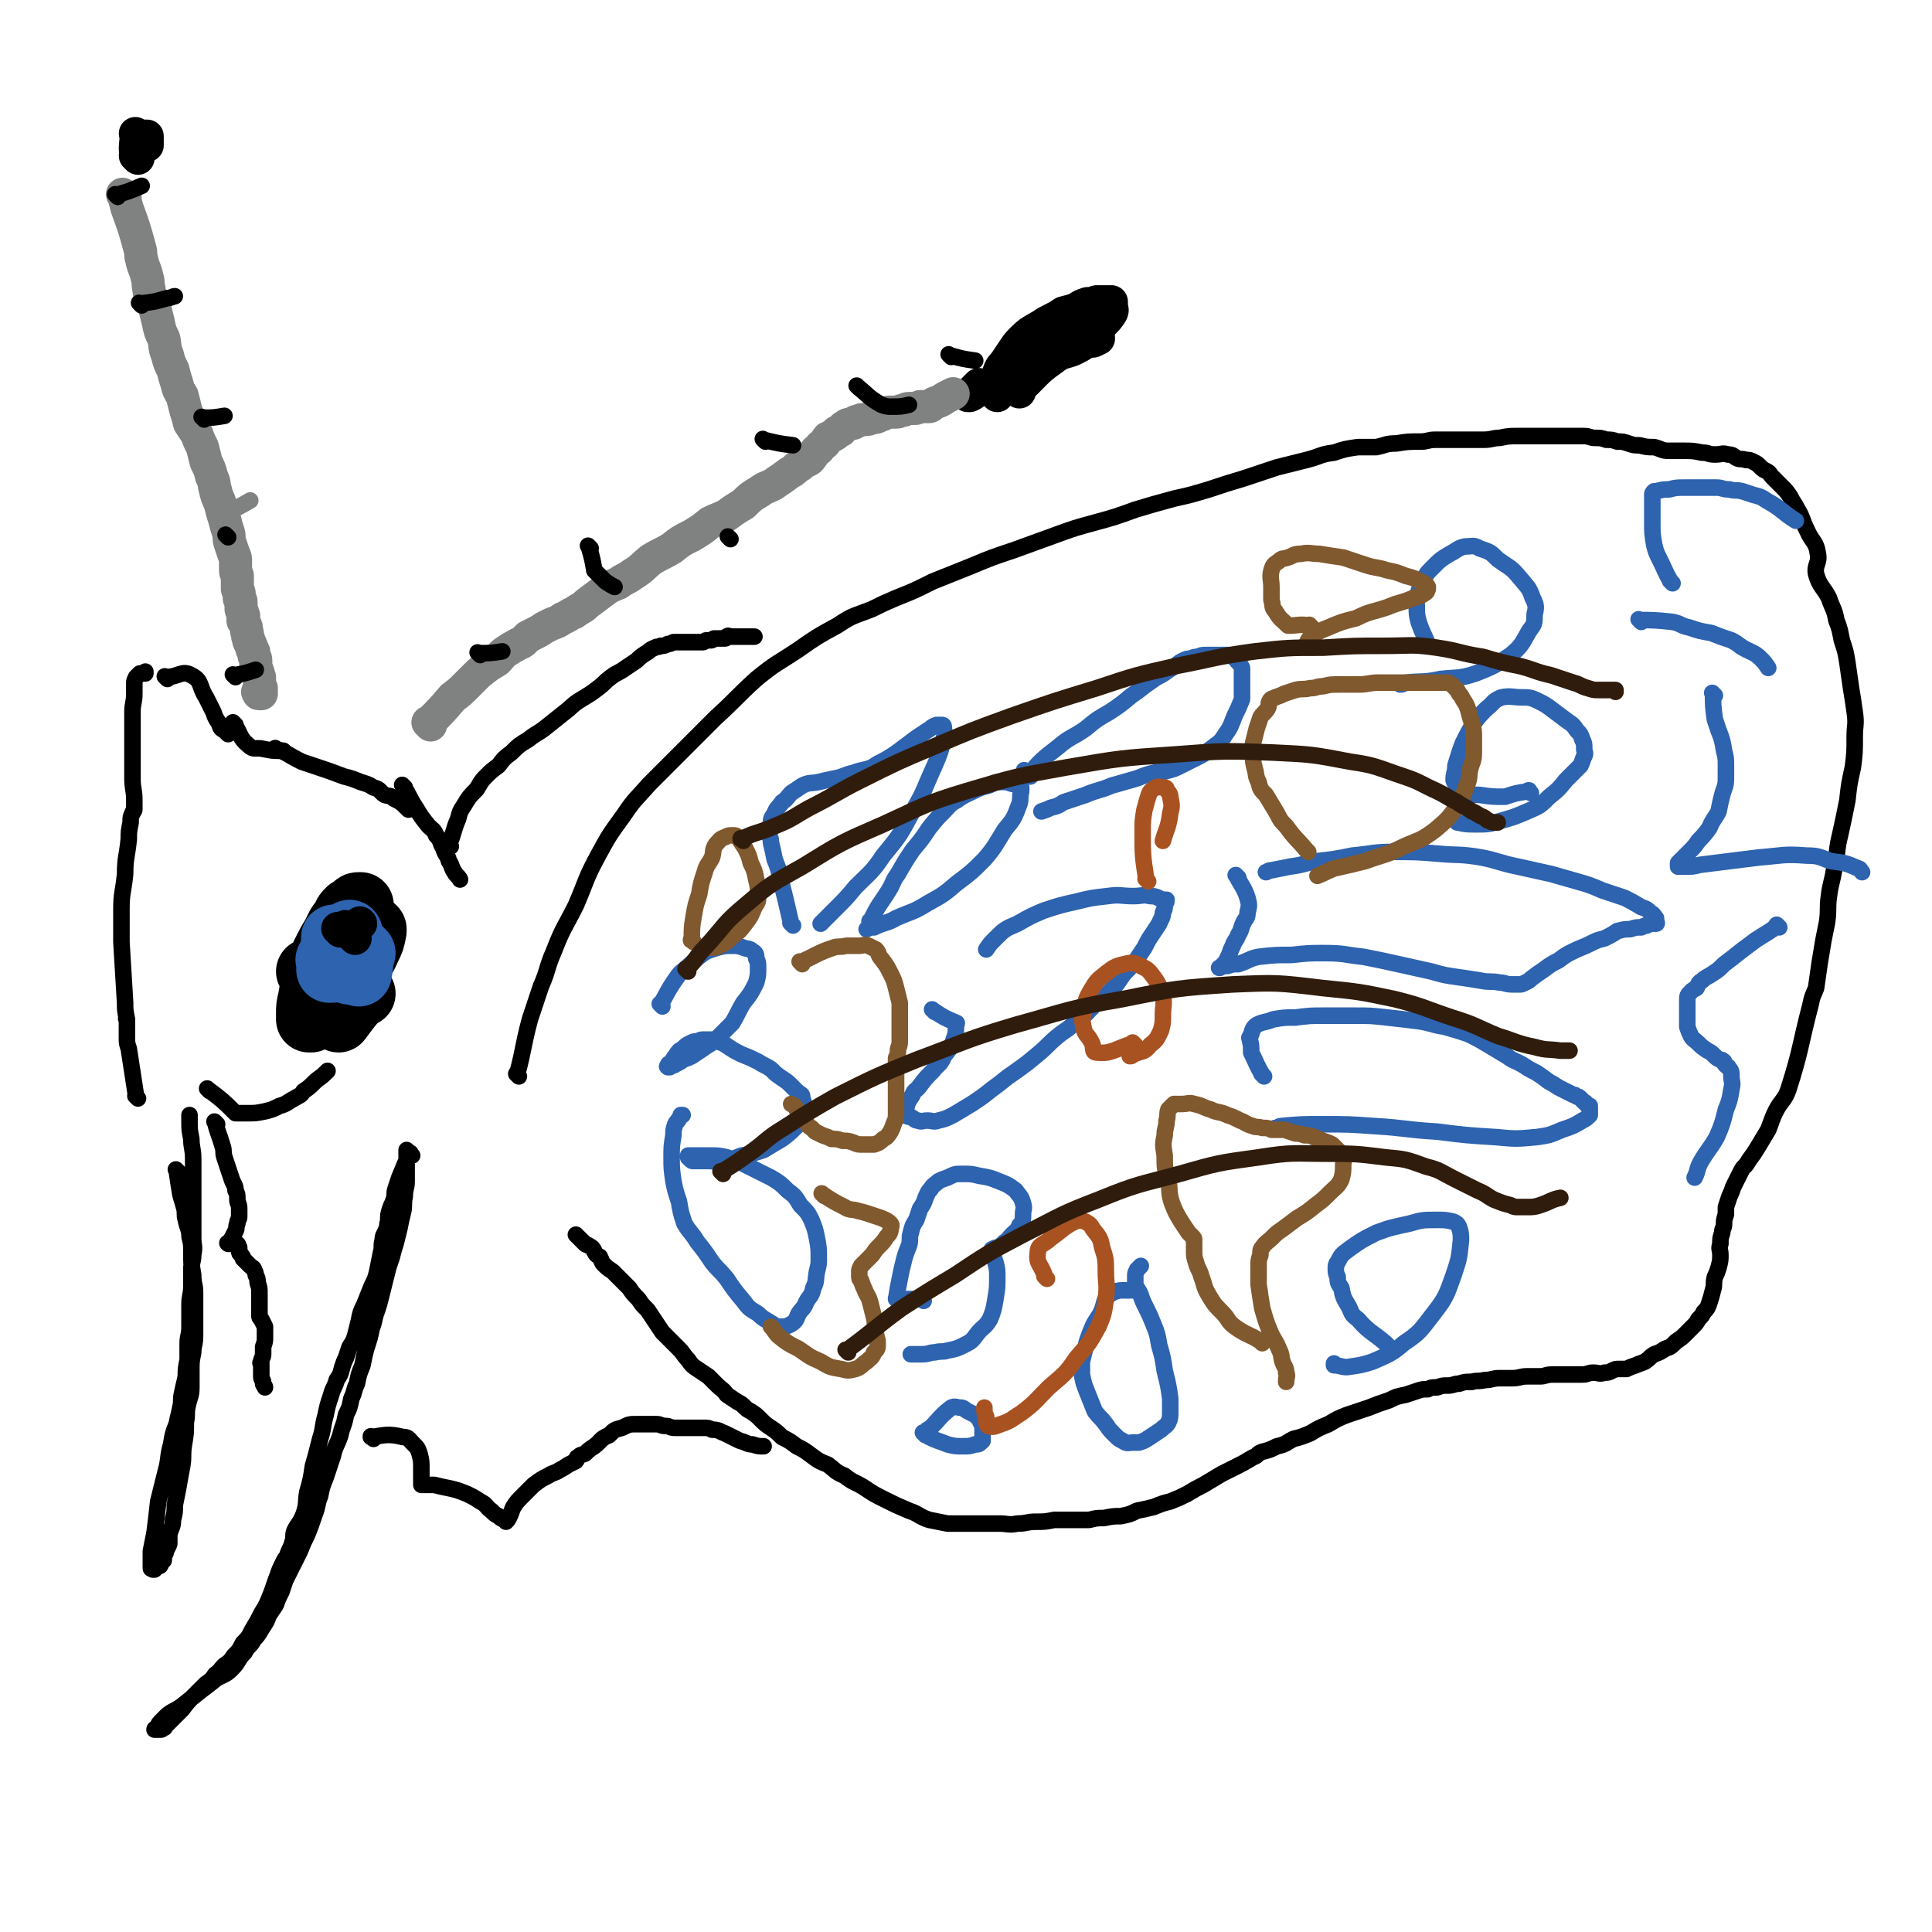 <svg viewBox='0 0 1050 1050' version='1.1' xmlns='http://www.w3.org/2000/svg' xmlns:xlink='http://www.w3.org/1999/xlink'><g fill='none' stroke='#000000' stroke-width='9' stroke-linecap='round' stroke-linejoin='round'><path d='M282,585c-1,-1 -1,-1 -1,-1 -1,-1 0,0 0,0 0,0 0,0 0,0 0,0 0,0 0,0 -1,-1 0,0 0,0 0,0 0,0 0,0 4,-15 3,-15 7,-30 3,-9 3,-9 6,-18 4,-9 3,-10 7,-19 5,-13 6,-13 12,-25 6,-14 5,-14 12,-27 6,-11 6,-11 14,-22 6,-9 7,-9 14,-17 9,-9 9,-9 18,-18 9,-9 9,-9 18,-18 11,-10 11,-11 22,-21 11,-9 11,-8 23,-16 10,-7 10,-7 21,-13 9,-6 9,-5 19,-9 6,-3 6,-3 13,-6 10,-4 10,-4 20,-9 10,-4 10,-4 20,-8 12,-5 12,-5 24,-9 11,-4 11,-4 22,-8 11,-4 11,-4 22,-7 11,-3 11,-3 22,-7 10,-3 10,-3 21,-6 9,-2 9,-2 19,-5 9,-3 9,-3 19,-6 9,-3 9,-3 18,-6 8,-2 8,-2 16,-4 8,-2 7,-3 15,-4 6,-2 6,-2 13,-3 5,0 5,0 10,0 5,-1 5,-2 11,-2 6,-1 6,-1 13,-1 4,0 4,-1 8,-1 4,0 4,0 8,0 4,0 4,0 8,0 5,0 5,0 10,0 5,0 5,-1 9,-1 5,-1 5,-1 10,-1 5,0 5,0 9,0 4,0 4,0 8,0 3,0 3,0 7,0 2,0 2,0 4,0 2,0 2,0 4,0 2,0 2,0 4,0 3,0 3,1 6,1 3,0 3,0 6,1 3,0 3,0 6,1 3,0 3,0 6,1 3,1 3,1 6,1 4,1 4,1 8,1 4,1 4,2 8,2 4,0 4,0 8,0 5,0 5,0 10,1 4,0 3,1 7,1 4,0 4,-1 7,0 3,0 3,1 5,2 2,1 2,0 5,1 2,0 2,0 4,1 2,1 2,1 4,3 1,1 1,1 3,2 2,1 2,2 3,3 3,3 3,3 5,5 3,3 3,3 5,6 2,4 2,3 4,7 3,5 2,5 5,11 3,7 5,6 6,13 1,5 -2,6 -1,11 2,7 4,7 7,13 2,6 3,6 4,12 2,5 2,6 3,11 2,6 2,6 3,12 1,7 1,7 2,14 1,6 1,6 2,13 1,7 0,7 0,13 0,9 0,9 -1,17 -2,9 -2,9 -3,18 -2,10 -2,10 -4,19 -2,8 -1,8 -3,17 -1,8 -2,8 -3,16 -1,7 0,7 -1,14 -1,5 -1,5 -2,10 -1,6 -1,6 -2,12 -1,7 -1,7 -2,14 0,0 0,0 0,0 -2,5 -2,4 -3,9 -6,23 -5,24 -12,46 -2,6 -4,6 -7,12 -2,4 -2,5 -4,10 -3,5 -3,5 -6,10 -3,5 -3,4 -6,9 -2,2 -2,2 -3,4 -1,2 -1,2 -2,4 -1,2 -1,2 -2,4 -1,3 -1,3 -2,5 -1,3 -1,3 -2,6 0,2 0,2 0,4 -1,3 -1,3 -1,5 0,3 -1,2 -1,5 -1,3 -1,3 -1,6 -1,3 0,3 0,6 0,3 0,3 -1,7 -1,3 -1,3 -2,5 -1,4 0,4 -1,7 -1,4 -1,4 -2,7 -1,3 -1,3 -3,5 -1,2 -1,2 -3,4 -1,2 -1,2 -3,4 -2,2 -2,2 -4,4 -2,2 -2,2 -5,4 -3,3 -3,3 -6,4 -3,2 -3,2 -6,3 -3,2 -2,2 -5,4 -2,1 -3,1 -5,2 -3,1 -3,1 -5,2 -2,0 -2,0 -4,0 -2,0 -2,0 -4,1 -2,1 -2,1 -4,1 -3,1 -3,0 -6,0 -3,0 -3,1 -6,1 -3,0 -3,0 -7,0 -4,0 -4,0 -9,0 -4,0 -4,1 -7,1 -4,0 -4,0 -7,0 -4,0 -4,1 -8,1 -3,0 -3,0 -7,0 -4,0 -4,1 -8,1 -4,1 -4,0 -7,1 -4,0 -4,0 -7,1 -3,0 -3,1 -6,1 -3,0 -3,0 -6,1 -3,0 -3,0 -5,1 -3,0 -3,0 -6,1 -3,1 -3,1 -6,2 -5,1 -5,1 -9,3 -6,2 -6,2 -11,4 -6,2 -6,2 -12,4 -5,2 -5,2 -10,5 -5,2 -5,2 -10,5 -5,2 -5,2 -9,3 -4,2 -4,3 -9,4 -4,2 -4,2 -8,3 -3,1 -2,2 -5,3 -5,3 -5,3 -9,5 -4,2 -4,2 -8,4 -5,3 -5,3 -10,6 -4,2 -4,2 -9,5 -4,2 -4,2 -9,4 -4,1 -4,1 -9,3 -4,1 -4,1 -9,2 -4,2 -4,2 -9,3 -4,0 -4,0 -9,1 -4,0 -4,0 -8,1 -5,0 -5,0 -10,0 -4,0 -4,0 -9,0 -5,1 -5,1 -10,1 -5,0 -5,1 -10,1 -5,1 -5,0 -10,0 -5,0 -5,0 -11,0 -4,0 -4,0 -8,0 -4,0 -4,0 -9,0 -5,-1 -5,-1 -10,-2 -6,-2 -5,-3 -11,-5 -7,-3 -7,-3 -13,-6 -6,-3 -6,-3 -12,-7 -5,-3 -5,-2 -10,-6 -5,-2 -5,-3 -9,-6 -5,-2 -5,-2 -9,-5 -4,-3 -4,-3 -8,-5 -4,-3 -4,-3 -8,-5 -3,-3 -3,-3 -6,-5 -3,-2 -3,-2 -6,-5 -2,-2 -2,-2 -5,-4 -2,-1 -2,-1 -4,-3 -1,-1 -1,-1 -3,-2 -3,-2 -3,-2 -6,-4 -2,-3 -3,-3 -5,-5 -3,-3 -3,-3 -5,-5 -3,-2 -3,-2 -6,-4 -3,-2 -3,-2 -5,-5 -3,-3 -2,-3 -5,-6 -2,-2 -2,-2 -5,-5 -2,-2 -2,-2 -4,-4 -2,-3 -2,-3 -4,-6 -2,-3 -2,-3 -4,-6 -3,-3 -3,-3 -5,-6 -3,-3 -3,-3 -5,-6 -3,-3 -3,-3 -5,-5 -2,-2 -2,-2 -4,-4 -3,-2 -3,-2 -5,-4 -1,-1 -1,-2 -2,-4 -2,-1 -2,-1 -3,-3 -1,-2 -1,-2 -3,-3 -1,-1 -1,0 -2,-1 -1,-1 -1,-1 -2,-2 -1,-1 -1,-1 -3,-3 0,0 0,0 0,0 '/><path d='M118,611c-1,-1 -1,-1 -1,-1 -1,-1 0,0 0,0 0,0 0,0 0,0 0,0 0,0 0,0 -1,-1 0,0 0,0 0,0 0,0 0,0 0,0 0,0 0,0 -1,-1 0,0 0,0 0,0 0,0 0,0 0,0 -1,-1 0,0 1,5 2,6 4,13 1,3 0,3 1,6 1,3 1,3 2,6 1,3 1,3 2,6 1,3 2,3 2,6 1,2 1,2 1,5 0,2 1,2 1,5 0,2 0,2 0,4 0,2 -1,2 -1,4 -1,2 0,2 -1,4 -1,2 -1,2 -2,4 -1,1 0,1 -1,2 0,1 0,1 -1,1 0,0 0,0 0,0 0,0 0,0 0,0 -1,-1 0,0 0,0 1,0 1,0 2,0 0,0 0,0 1,0 1,0 1,0 1,0 1,0 1,0 1,0 1,1 0,1 1,2 0,0 0,0 0,1 0,0 0,1 0,1 0,2 1,1 1,2 1,1 1,1 1,2 1,1 1,1 2,2 1,1 1,1 2,2 1,1 2,1 2,2 1,2 1,2 1,3 1,2 1,2 1,4 1,3 1,3 1,6 0,2 0,2 0,4 0,1 0,1 0,3 0,1 0,1 0,2 0,0 0,0 0,1 0,1 0,1 0,2 0,1 0,1 1,2 1,2 1,2 2,4 0,3 0,3 0,6 0,2 0,2 -1,5 0,2 0,2 0,4 0,2 -1,2 -1,4 -1,1 0,1 0,1 0,1 0,1 0,1 0,1 0,1 0,1 0,1 0,1 0,1 0,1 0,1 0,2 0,1 0,1 0,2 0,2 1,2 1,3 0,1 0,1 0,1 0,1 1,1 1,2 0,0 0,0 0,0 0,0 0,0 0,0 '/><path d='M203,782c-1,-1 -1,-1 -1,-1 -1,-1 0,0 0,0 0,0 0,0 0,0 0,0 0,0 0,0 -1,-1 0,0 0,0 0,0 0,0 0,0 0,0 0,0 0,0 -1,-1 0,0 0,0 0,0 0,0 0,0 0,0 -1,0 0,0 7,-1 9,-2 17,0 3,0 3,1 5,3 3,3 3,3 4,6 1,4 1,4 1,8 0,2 0,2 0,5 0,2 0,2 0,3 0,1 0,1 0,1 1,0 1,0 1,0 3,0 3,0 6,0 4,1 4,1 9,2 4,1 4,1 9,3 4,2 4,2 7,4 4,2 3,3 6,5 2,2 2,2 4,3 1,1 1,1 3,2 0,0 0,0 1,1 0,0 0,0 0,0 1,-1 1,-1 2,-3 1,-2 1,-3 2,-5 2,-3 2,-3 5,-6 3,-3 3,-3 6,-6 4,-3 4,-3 8,-5 3,-2 3,-1 6,-3 2,-1 2,-1 5,-3 2,-1 2,-1 4,-2 1,-1 0,-2 1,-2 2,-2 2,-1 4,-2 2,-2 2,-2 5,-4 4,-3 3,-4 8,-6 3,-3 3,-3 7,-4 4,-2 4,-2 8,-2 4,0 4,0 7,0 2,0 2,0 4,0 2,0 2,1 5,1 2,0 2,1 5,1 2,0 2,0 5,0 3,0 3,0 5,0 3,0 3,0 5,0 3,0 3,0 5,1 4,0 4,1 7,2 4,2 4,2 8,4 4,1 4,2 7,2 3,1 3,1 6,1 '/><path d='M224,628c-1,-1 -1,-1 -1,-1 -1,-1 0,0 0,0 0,0 0,0 0,0 0,0 0,0 0,0 -1,-1 0,0 0,0 0,0 0,0 0,0 0,0 0,0 0,0 -1,-1 0,0 0,0 0,0 0,0 0,0 0,0 0,0 0,0 -1,-1 0,0 0,0 0,0 0,0 0,0 0,0 0,0 0,0 -1,-1 0,0 0,0 0,0 0,0 0,0 0,0 0,-1 0,0 -3,5 -3,6 -6,13 -1,3 -1,3 -2,6 -1,3 0,3 -1,6 -1,3 -1,2 -2,5 -1,3 -1,3 -1,7 -1,2 0,2 -1,4 -1,3 -2,3 -2,6 -1,3 0,4 -1,7 -1,5 -1,5 -2,10 -1,4 -1,4 -3,8 -2,5 -2,5 -4,10 -2,4 -2,4 -3,9 -1,4 -1,4 -2,8 -1,3 -1,3 -3,6 -1,3 -1,3 -2,6 -1,2 -1,2 -2,5 -1,4 -1,4 -3,7 -1,4 -2,4 -3,8 -2,6 -2,6 -3,11 -2,7 -1,7 -3,13 -2,8 -2,8 -4,15 -1,7 -1,7 -3,14 -1,6 0,6 -2,12 -2,5 -3,5 -5,9 -1,3 0,3 -1,6 -1,4 -2,4 -3,8 -1,1 -1,1 -2,3 -2,4 -2,4 -3,7 -2,5 -2,6 -4,11 -2,5 -2,5 -5,10 -2,4 -2,4 -5,9 -2,4 -2,4 -5,7 -2,4 -2,4 -5,7 -2,3 -2,3 -5,5 -3,3 -2,3 -5,5 -2,3 -2,3 -5,5 -3,3 -3,3 -7,7 -3,3 -3,3 -6,7 -2,2 -2,2 -5,5 -2,2 -2,2 -4,4 -1,1 0,1 -1,1 -1,1 -1,1 -2,1 -1,0 -1,0 -1,0 -1,0 -1,0 -1,0 0,0 0,0 0,0 0,0 -1,0 -1,0 0,-1 1,0 1,0 0,0 0,0 0,0 0,0 0,-1 0,-1 1,-1 1,-2 2,-3 2,-2 2,-2 4,-4 4,-3 4,-2 8,-5 5,-4 5,-4 10,-8 4,-3 4,-3 9,-7 4,-2 5,-2 8,-5 4,-4 3,-5 7,-9 2,-4 3,-3 5,-7 3,-3 3,-4 5,-7 2,-3 2,-3 3,-6 2,-3 2,-3 4,-6 1,-3 1,-3 3,-7 1,-3 1,-3 2,-6 2,-4 2,-4 4,-8 2,-4 2,-4 4,-8 2,-5 2,-5 4,-9 2,-5 2,-5 4,-11 2,-5 1,-5 3,-10 1,-5 1,-5 3,-10 2,-6 2,-6 4,-12 1,-5 2,-5 4,-11 1,-5 2,-5 3,-11 2,-4 2,-4 3,-9 2,-4 1,-4 3,-8 1,-5 1,-5 3,-10 1,-5 1,-5 2,-9 2,-6 2,-6 3,-11 2,-5 1,-5 3,-10 1,-3 1,-3 2,-7 1,-4 1,-4 2,-8 1,-4 1,-4 2,-8 1,-3 1,-3 2,-6 1,-4 1,-4 2,-7 1,-4 1,-4 2,-8 1,-5 1,-5 2,-9 1,-4 0,-4 1,-9 0,-4 1,-4 1,-8 0,-2 0,-2 0,-5 0,-3 0,-3 0,-6 0,-2 0,-2 0,-4 0,-1 0,-1 0,-2 0,0 0,0 0,0 '/><path d='M97,637c-1,-1 -1,-1 -1,-1 -1,-1 0,0 0,0 0,0 0,0 0,0 0,0 0,0 0,0 -1,-1 0,0 0,0 0,0 0,0 0,0 0,0 0,0 0,0 -1,-1 0,0 0,0 0,0 0,0 0,0 0,0 0,0 0,0 -1,-1 0,0 0,0 0,0 0,0 0,0 1,7 1,7 2,13 1,4 1,3 2,7 1,3 0,4 1,7 1,5 2,5 2,9 1,4 1,4 1,8 0,7 0,7 1,13 0,5 1,5 1,9 0,6 0,6 0,12 0,6 0,6 0,12 0,5 -1,5 -1,9 -1,5 -1,5 -1,10 0,5 0,5 0,9 0,5 -1,5 -2,10 -1,4 0,4 -1,9 0,6 0,6 -1,12 -1,6 0,6 -1,12 -1,5 -1,5 -2,11 -1,5 -1,5 -2,10 0,4 0,4 -1,8 0,4 -1,4 -2,8 0,2 0,2 0,5 -1,3 -2,3 -2,5 -1,2 -1,2 -1,4 -1,1 -1,1 -2,3 0,0 0,0 0,0 -1,0 -1,0 -1,0 -1,1 -1,1 -1,1 0,0 0,0 0,0 -1,1 -1,1 -1,1 0,0 0,0 0,0 0,0 0,0 0,0 -1,-1 0,0 0,0 0,0 0,0 -1,0 0,0 0,0 0,0 0,0 0,0 0,0 -1,-1 -1,0 -1,-1 0,0 0,0 0,0 0,-1 0,-1 0,-1 0,-1 0,-1 0,-2 0,-3 0,-3 0,-6 1,-5 1,-5 2,-10 1,-8 1,-8 2,-17 2,-8 2,-8 4,-16 2,-7 1,-8 3,-15 1,-6 1,-6 3,-11 1,-5 1,-4 2,-9 1,-4 0,-4 1,-8 1,-5 1,-4 2,-9 0,-4 0,-4 1,-9 0,-4 0,-4 0,-9 0,-4 1,-4 1,-9 0,-6 0,-6 0,-12 0,-5 1,-5 1,-10 0,-5 0,-5 0,-9 0,-4 1,-4 1,-8 1,-5 0,-5 0,-9 0,-8 0,-8 0,-15 0,-7 0,-7 0,-15 0,-6 0,-6 0,-13 0,-6 -1,-6 -1,-11 -1,-5 -1,-5 -1,-10 0,-2 0,-2 0,-3 '/><path d='M75,597c-1,-1 -1,-1 -1,-1 -1,-1 0,0 0,0 0,0 0,0 0,0 0,0 0,0 0,0 -1,-1 0,0 0,0 0,0 0,0 0,0 0,0 0,0 0,0 -1,-1 0,0 0,0 -2,-13 -2,-13 -4,-26 -1,-3 -1,-3 -1,-6 0,0 0,0 0,0 0,-5 0,-5 0,-10 0,0 0,0 0,0 0,0 0,0 0,0 -1,-1 0,0 0,0 0,0 0,0 0,0 -1,-5 -1,-5 -1,-9 0,0 0,0 0,0 -1,-17 -1,-17 -2,-33 0,-9 0,-9 0,-18 0,-9 1,-9 2,-19 0,-9 1,-9 2,-19 0,-4 0,-4 1,-9 0,-3 0,-3 1,-5 0,-1 1,-1 1,-2 0,0 0,0 0,-1 0,0 0,0 0,0 0,-1 0,-1 0,-2 0,-1 0,-1 0,-2 0,-6 -1,-6 -1,-12 0,-10 0,-10 0,-21 0,-7 0,-7 0,-15 0,-5 1,-5 1,-10 0,-3 0,-3 0,-6 0,-1 0,-1 1,-3 1,-1 1,-1 2,-2 1,0 1,0 2,0 0,0 0,0 0,0 0,0 0,0 0,0 1,0 1,0 1,0 0,0 0,0 0,0 0,0 0,0 0,-1 0,0 0,0 0,0 '/><path d='M91,369c-1,-1 -1,-1 -1,-1 -1,-1 0,0 0,0 0,0 0,0 0,0 0,0 0,0 0,0 -1,-1 0,0 0,0 0,0 0,0 0,0 0,0 0,0 0,0 -1,-1 0,0 0,0 0,0 0,0 0,0 0,0 0,0 0,0 -1,-1 0,0 0,0 0,0 0,0 0,0 0,0 0,0 0,0 -1,-1 0,0 0,0 0,0 0,0 0,0 7,0 9,-4 14,-1 6,3 4,6 8,12 2,4 2,4 4,8 1,3 1,3 3,6 1,3 1,3 3,4 1,1 1,1 2,2 '/><path d='M128,394c-1,-1 -1,-1 -1,-1 -1,-1 0,0 0,0 0,0 0,0 0,0 0,0 0,0 0,0 -1,-1 0,0 0,0 0,0 0,0 0,0 0,0 0,0 0,0 -1,-1 0,0 0,0 4,6 3,8 8,12 3,3 4,1 8,2 5,1 5,1 9,1 1,0 1,0 2,0 '/><path d='M151,408c-1,-1 -1,-1 -1,-1 -1,-1 0,0 0,0 0,0 0,0 0,0 0,0 0,0 0,0 -1,-1 0,0 0,0 0,0 0,0 0,0 0,0 -1,-1 0,0 6,2 6,3 14,7 3,1 3,1 6,2 0,0 0,0 0,0 9,3 9,3 17,6 4,1 4,1 9,3 3,1 4,1 7,3 4,1 3,2 6,4 3,1 3,0 5,2 4,2 4,2 7,5 0,0 0,0 1,1 '/><path d='M220,428c-1,-1 -1,-1 -1,-1 -1,-1 0,0 0,0 0,0 0,0 0,0 0,0 0,0 0,0 -1,-1 0,0 0,0 0,0 0,0 0,0 4,6 3,6 7,12 3,5 3,5 7,10 2,2 3,2 4,5 3,3 2,4 4,7 1,4 2,3 3,7 2,3 1,3 3,6 1,2 2,2 3,4 '/><path d='M114,593c-1,-1 -1,-1 -1,-1 -1,-1 0,0 0,0 0,0 0,0 0,0 0,0 0,0 0,0 -1,-1 0,0 0,0 0,0 0,0 0,0 0,0 0,0 0,0 -1,-1 0,0 0,0 8,6 8,6 15,13 0,0 0,0 0,0 3,0 3,0 6,0 5,0 5,0 10,-1 4,-1 4,-1 8,-3 4,-1 4,-2 8,-4 3,-2 3,-1 5,-4 3,-2 3,-2 6,-5 2,-2 3,-2 6,-5 0,0 0,0 1,-1 '/><path d='M245,460c-1,-1 -1,-1 -1,-1 -1,-1 0,0 0,0 0,0 0,0 0,0 0,0 0,0 0,0 -1,-1 0,0 0,0 0,0 0,0 0,0 0,0 0,0 0,0 -1,-1 0,0 0,0 0,0 0,0 0,0 3,-7 2,-7 5,-14 1,-4 1,-4 3,-7 3,-5 3,-5 7,-9 2,-3 2,-4 5,-7 3,-3 3,-3 7,-6 3,-4 3,-4 7,-7 4,-4 4,-4 9,-7 5,-4 5,-3 10,-7 5,-4 5,-4 10,-8 4,-3 4,-4 9,-7 5,-3 5,-3 9,-6 4,-3 3,-3 7,-6 4,-3 4,-2 8,-5 3,-2 3,-2 6,-4 2,-2 2,-2 5,-4 2,-1 2,-2 5,-3 1,-1 2,0 3,-1 2,0 2,0 4,-1 1,0 1,0 3,-1 0,0 0,0 1,0 0,0 1,0 1,0 0,0 0,0 0,0 1,0 1,0 1,0 1,0 1,0 1,0 0,0 0,0 0,0 1,0 1,0 1,0 1,0 1,0 1,0 1,0 1,0 1,0 1,0 1,0 1,0 1,0 1,0 1,0 1,0 1,0 1,0 1,0 1,0 2,0 0,0 0,0 1,0 1,0 1,0 2,0 0,0 0,0 1,0 1,0 1,-1 2,-1 1,0 1,0 2,0 1,0 1,0 2,-1 0,0 0,0 1,0 0,0 1,0 1,0 1,0 1,0 1,0 1,0 1,0 2,0 1,0 1,0 1,0 1,0 0,-1 1,-1 1,-1 1,0 2,0 1,0 1,0 1,0 1,0 1,0 1,0 1,0 1,0 2,0 1,0 1,0 1,0 1,0 1,0 1,0 1,0 1,0 2,0 1,0 1,0 2,0 1,0 1,0 3,0 0,0 0,0 0,0 '/></g>
<g fill='none' stroke='#000000' stroke-width='18' stroke-linecap='round' stroke-linejoin='round'><path d='M554,213c-1,-1 -1,-1 -1,-1 -1,-1 0,0 0,0 0,0 0,0 0,0 0,0 0,0 0,0 -1,-1 0,0 0,0 0,0 0,0 0,0 0,0 0,0 0,0 -1,-1 0,0 0,0 0,0 0,0 0,0 0,0 0,0 0,0 -1,-1 0,0 0,0 0,0 0,0 0,0 10,-9 9,-10 19,-17 5,-4 6,-3 11,-5 4,-2 4,-2 7,-4 3,-1 3,0 5,-1 1,-1 2,-1 2,-1 0,-1 0,-1 -1,-1 -2,0 -2,1 -4,1 -4,2 -4,2 -8,3 -7,3 -7,4 -14,7 -6,3 -6,3 -12,6 -5,2 -5,2 -10,4 -3,2 -3,2 -7,4 -3,2 -3,2 -6,3 -2,1 -3,1 -5,2 -1,1 -1,1 -3,2 0,0 0,0 -1,0 0,0 0,0 0,0 3,-3 3,-3 6,-6 '/><path d='M542,215c-1,-1 -1,-1 -1,-1 -1,-1 0,0 0,0 0,0 0,0 0,0 0,0 0,0 0,0 -1,-1 0,0 0,0 0,0 0,0 0,0 1,-6 0,-6 2,-12 1,-3 2,-3 4,-6 2,-3 2,-3 4,-6 2,-3 2,-3 5,-6 4,-4 5,-4 10,-7 3,-2 3,-2 7,-4 2,-1 2,-1 5,-3 4,-1 4,-1 7,-2 3,-2 3,-2 6,-3 2,0 2,0 5,-1 2,0 2,0 4,0 2,0 2,0 4,0 0,0 0,0 0,0 0,1 0,1 0,2 0,2 1,2 0,4 -2,3 -2,3 -5,6 -2,2 -3,2 -6,4 -3,1 -3,2 -7,3 -3,2 -3,1 -6,2 -2,1 -2,1 -4,1 '/><path d='M75,86c-1,-1 -1,-1 -1,-1 -1,-1 0,0 0,0 0,0 0,0 0,0 0,0 0,0 0,0 -1,-1 0,0 0,0 0,0 0,0 0,0 0,0 0,0 0,0 -1,-1 0,0 0,0 0,0 0,0 0,0 0,0 0,0 0,0 -1,-1 0,0 0,0 0,0 0,0 0,0 0,0 0,0 0,0 -1,-6 0,-6 0,-12 0,0 0,0 0,0 0,0 0,0 0,0 -1,-1 0,0 0,0 0,0 0,0 0,0 3,1 3,1 6,1 0,0 0,0 0,0 0,3 0,3 0,5 0,0 0,0 0,0 0,0 0,0 0,0 -1,-1 0,0 0,0 '/></g>
<g fill='none' stroke='#808282' stroke-width='18' stroke-linecap='round' stroke-linejoin='round'><path d='M68,107c-1,-1 -1,-1 -1,-1 -1,-1 0,0 0,0 0,0 0,0 0,0 0,0 0,0 0,0 -1,-1 0,0 0,0 0,0 0,0 0,0 0,0 0,0 0,0 -1,-1 0,0 0,0 0,0 0,0 0,0 0,0 0,0 0,0 -1,-1 0,0 0,0 0,0 0,0 0,0 0,0 0,0 0,0 -1,-1 0,0 0,0 1,3 1,3 2,7 4,11 4,11 7,22 1,3 0,3 1,6 1,5 2,5 3,10 1,3 0,3 1,6 0,2 0,2 1,4 1,3 1,3 2,6 1,4 1,4 2,8 1,5 1,5 3,9 1,4 0,4 2,9 1,4 1,4 3,8 1,4 1,4 2,7 1,4 1,4 3,7 1,4 1,4 2,8 1,3 1,3 2,7 2,3 2,3 4,6 1,3 1,3 3,7 1,4 1,4 2,8 2,4 2,4 3,8 2,4 1,4 2,7 1,5 2,5 3,9 1,4 1,4 2,7 1,4 1,4 2,7 1,3 0,3 1,6 1,3 1,3 2,6 1,2 1,2 1,5 0,2 0,2 0,4 0,2 1,2 1,3 0,2 0,2 0,4 0,1 0,1 0,3 0,1 1,1 1,3 0,1 0,1 0,2 0,1 1,1 1,2 0,2 0,2 0,4 0,1 1,1 1,3 1,1 0,1 0,3 0,1 1,1 1,2 1,2 1,2 1,4 1,2 0,2 1,4 0,2 1,2 1,3 1,2 1,2 1,3 1,1 1,1 1,3 0,1 1,1 1,3 0,2 0,2 0,4 0,1 1,1 1,2 1,2 0,2 1,3 0,2 0,2 0,3 0,1 0,1 1,3 0,1 0,1 0,2 0,0 0,0 0,1 -1,0 -1,0 -1,0 -1,0 0,0 -1,-1 '/><path d='M234,394c-1,-1 -1,-1 -1,-1 -1,-1 0,0 0,0 0,0 0,0 0,0 0,0 0,0 0,0 -1,-1 0,0 0,0 0,0 0,0 0,0 0,0 0,0 0,0 -1,-1 0,0 0,0 0,0 0,0 0,0 0,0 0,0 0,0 -1,-1 0,0 0,0 7,-7 7,-7 13,-14 0,0 0,0 0,0 4,-3 4,-3 8,-7 3,-3 3,-3 6,-6 5,-4 5,-4 10,-7 3,-3 2,-3 5,-5 3,-2 3,-2 5,-3 3,-2 3,-1 5,-3 1,-1 1,-1 2,-2 2,-1 2,-1 4,-2 2,-1 2,-1 5,-3 2,-1 2,-1 4,-2 3,-1 3,-1 6,-3 3,-1 3,-2 6,-3 4,-3 4,-2 7,-5 4,-3 4,-3 8,-6 4,-3 4,-3 9,-5 4,-3 4,-2 8,-5 5,-3 5,-4 10,-8 5,-3 6,-3 11,-6 5,-4 5,-4 11,-7 5,-3 5,-3 10,-7 4,-2 5,-2 9,-4 4,-3 4,-3 9,-6 4,-4 4,-4 9,-7 4,-3 5,-2 9,-5 3,-2 3,-2 7,-5 2,-1 2,-1 4,-3 2,-1 2,-1 4,-3 3,-1 3,-1 5,-4 1,-1 1,-2 3,-3 1,-2 2,-2 3,-3 1,-1 1,-2 2,-3 0,0 1,0 2,-1 1,0 1,-1 2,-1 1,-2 1,-1 3,-2 1,-1 1,-2 2,-2 2,-2 2,-1 5,-2 1,-1 1,-1 2,-1 2,-1 2,-1 4,-1 2,0 2,0 4,-1 2,0 2,0 4,-1 3,-1 2,-1 5,-2 2,0 2,0 4,0 2,0 2,-1 4,-1 1,0 1,-1 3,-1 1,0 1,0 3,0 1,0 1,0 3,-1 1,0 1,0 3,0 1,0 1,0 2,0 1,0 1,-1 3,-2 3,-1 3,-1 6,-3 2,-1 2,-1 4,-2 '/></g>
<g fill='none' stroke='#808282' stroke-width='9' stroke-linecap='round' stroke-linejoin='round'><path d='M139,348c-1,-1 -1,-1 -1,-1 -1,-1 0,0 0,0 0,0 0,0 0,0 0,0 0,0 0,0 -1,-1 0,0 0,0 0,0 0,0 0,0 0,0 0,0 0,0 -1,-1 0,0 0,0 0,0 0,0 0,0 0,0 0,0 0,0 -1,-1 0,0 0,0 0,0 0,0 0,0 0,0 0,0 0,0 -1,-1 0,0 0,0 '/><path d='M123,280c-1,-1 -1,-1 -1,-1 -1,-1 0,0 0,0 0,0 0,0 0,0 0,0 0,0 0,0 -1,-1 0,0 0,0 0,0 0,0 0,0 0,0 0,0 0,0 -1,-1 0,0 0,0 0,0 0,0 0,0 0,0 0,0 0,0 -1,-1 0,0 0,0 0,0 0,0 0,0 7,-3 7,-3 14,-7 '/></g>
<g fill='none' stroke='#000000' stroke-width='9' stroke-linecap='round' stroke-linejoin='round'><path d='M128,368c-1,-1 -1,-1 -1,-1 -1,-1 0,0 0,0 0,0 0,0 0,0 0,0 0,0 0,0 -1,-1 0,0 0,0 0,0 0,0 0,0 0,0 0,0 0,0 -1,-1 0,0 0,0 0,0 0,0 0,0 0,0 0,0 0,0 -1,-1 0,0 0,0 0,0 0,0 0,0 6,-1 6,-1 12,-3 0,0 0,0 0,0 '/><path d='M124,292c-1,-1 -1,-1 -1,-1 -1,-1 0,0 0,0 0,0 0,0 0,0 0,0 0,0 0,0 -1,-1 0,0 0,0 0,0 0,0 0,0 0,0 0,0 0,0 -1,-1 0,0 0,0 0,0 0,0 0,0 0,0 0,0 0,0 -1,-1 0,0 0,0 0,0 0,0 0,0 '/><path d='M111,228c-1,-1 -1,-1 -1,-1 -1,-1 0,0 0,0 0,0 0,0 0,0 0,0 0,0 0,0 -1,-1 0,0 0,0 0,0 0,0 0,0 0,0 0,0 0,0 -1,-1 0,0 0,0 0,0 0,0 0,0 0,0 0,0 0,0 -1,-1 0,0 0,0 0,0 0,0 0,0 0,0 0,0 0,0 -1,-1 0,0 0,0 6,0 6,0 12,-1 '/><path d='M77,166c-1,-1 -1,-1 -1,-1 -1,-1 0,0 0,0 0,0 0,0 0,0 0,0 0,0 0,0 -1,-1 0,0 0,0 0,0 0,0 0,0 0,0 0,0 0,0 -1,-1 0,0 0,0 0,0 0,0 0,0 8,-1 8,-1 15,-3 0,0 0,0 0,0 2,0 3,-1 4,-1 '/><path d='M64,107c-1,-1 -1,-1 -1,-1 -1,-1 0,0 0,0 0,0 0,0 0,0 0,0 0,0 0,0 -1,-1 0,0 0,0 0,0 0,0 0,0 0,0 0,0 0,0 -1,-1 0,0 0,0 0,0 0,0 0,0 7,-2 7,-2 14,-5 '/><path d='M261,356c-1,-1 -1,-1 -1,-1 -1,-1 0,0 0,0 0,0 0,0 0,0 0,0 0,0 0,0 -1,-1 0,0 0,0 0,0 0,0 0,0 0,0 0,0 0,0 -1,-1 0,0 0,0 0,0 0,0 0,0 0,0 0,0 0,0 -1,-1 0,0 0,0 0,0 0,0 0,0 0,0 0,0 0,0 -1,-1 0,0 0,0 6,0 7,0 13,-1 '/><path d='M321,298c-1,-1 -1,-1 -1,-1 -1,-1 0,0 0,0 0,0 0,0 0,0 0,0 0,0 0,0 -1,-1 0,0 0,0 0,0 0,0 0,0 0,0 0,0 0,0 -1,-1 0,0 0,0 0,0 0,0 0,0 2,7 2,7 3,13 0,0 0,0 0,0 3,3 3,3 6,6 0,0 0,0 0,0 3,2 3,2 5,3 0,0 0,0 0,0 '/><path d='M397,293c-1,-1 -1,-1 -1,-1 -1,-1 0,0 0,0 0,0 0,0 0,0 0,0 0,0 0,0 -1,-1 0,0 0,0 0,0 0,0 0,0 0,0 0,0 0,0 -1,-1 0,0 0,0 0,0 0,0 0,0 0,0 0,0 0,0 -1,-1 0,0 0,0 0,0 0,0 0,0 0,0 0,0 0,0 '/><path d='M416,240c-1,-1 -1,-1 -1,-1 -1,-1 0,0 0,0 0,0 0,0 0,0 0,0 0,0 0,0 -1,-1 0,0 0,0 0,0 0,0 0,0 0,0 0,0 0,0 -1,-1 0,0 0,0 0,0 0,0 0,0 8,2 8,2 16,3 0,0 0,0 0,0 '/><path d='M467,211c-1,-1 -1,-1 -1,-1 -1,-1 0,0 0,0 0,0 0,0 0,0 0,0 0,0 0,0 -1,-1 0,0 0,0 0,0 0,0 0,0 0,0 0,0 0,0 -1,-1 0,0 0,0 6,5 6,6 13,10 3,1 3,1 6,1 4,0 5,0 9,-1 '/><path d='M517,194c-1,-1 -1,-1 -1,-1 -1,-1 0,0 0,0 0,0 0,0 0,0 0,0 0,0 0,0 -1,-1 0,0 0,0 0,0 0,0 0,0 0,0 0,0 0,0 -1,-1 0,0 0,0 7,2 7,2 14,3 '/></g>
<g fill='none' stroke='#000000' stroke-width='36' stroke-linecap='round' stroke-linejoin='round'><path d='M197,540c-1,-1 -1,-1 -1,-1 -1,-1 0,0 0,0 0,0 0,0 0,0 0,0 0,0 0,0 -1,-1 0,0 0,0 0,0 0,0 0,0 0,0 0,0 0,0 -1,-1 0,0 0,0 0,0 0,0 0,0 0,0 0,0 0,0 -1,-1 0,0 0,0 0,0 0,0 0,0 0,0 0,0 0,0 -1,-1 0,0 0,0 -6,7 -6,7 -12,15 0,0 0,0 0,0 0,0 0,-1 -1,-1 -1,-1 -1,0 -3,-1 0,0 0,0 0,0 0,0 0,0 0,0 -3,-1 -3,0 -5,0 0,0 0,0 0,0 0,0 0,0 0,0 -2,-2 -2,-2 -3,-4 -1,-2 0,-3 0,-5 0,-3 0,-3 0,-6 0,-3 1,-3 1,-6 1,-3 2,-3 2,-6 1,-2 1,-2 1,-4 1,-2 0,-2 1,-3 1,-2 1,-2 2,-3 1,-1 0,-2 1,-2 1,-1 1,-1 2,-1 1,0 1,0 1,0 1,0 0,-1 1,-1 0,0 1,0 1,0 1,0 1,0 2,0 0,0 0,0 1,0 0,0 0,0 1,0 1,0 1,0 2,0 0,0 0,0 1,0 0,0 0,0 1,1 1,0 1,0 1,1 0,1 0,1 0,2 0,1 0,1 0,3 0,2 0,2 0,4 0,2 -1,2 -1,5 -1,3 -1,3 -2,6 -1,2 -2,2 -3,4 -2,2 -2,2 -3,4 -2,2 -2,2 -3,3 -1,1 -2,0 -3,1 -1,0 -1,1 -2,1 -1,0 -1,0 -1,-1 0,0 0,0 0,-1 0,-2 -1,-2 -1,-4 0,-3 0,-3 1,-6 0,-4 0,-4 2,-8 1,-3 1,-3 3,-7 2,-3 1,-3 3,-5 2,-3 2,-3 4,-5 1,-1 1,-1 2,-2 2,-2 2,-2 5,-2 2,-1 2,-1 4,-1 1,0 1,0 2,0 1,0 1,0 2,1 0,1 0,1 0,1 -1,5 -1,5 -3,9 -3,7 -4,7 -8,13 -4,6 -4,6 -8,12 -3,4 -3,4 -7,8 -2,2 -2,2 -4,4 -2,1 -2,1 -4,2 0,0 -1,0 -1,0 0,-1 0,-1 0,-3 0,-4 0,-4 1,-8 1,-6 1,-6 3,-12 2,-6 2,-6 4,-12 3,-6 3,-6 6,-11 2,-4 2,-5 5,-8 1,-3 1,-3 3,-5 2,-1 2,-1 3,-2 1,-1 1,-1 2,-1 1,0 1,0 1,0 0,0 0,0 0,0 -1,1 -1,1 -1,2 -1,2 -1,2 -2,4 -2,4 -2,4 -5,8 -3,4 -2,4 -6,8 -3,5 -3,4 -6,8 -3,3 -2,4 -4,5 -2,1 -2,1 -4,1 0,0 0,0 0,0 '/></g>
<g fill='none' stroke='#2D63AF' stroke-width='36' stroke-linecap='round' stroke-linejoin='round'><path d='M197,518c-1,-1 -1,-1 -1,-1 -1,-1 0,0 0,0 0,0 0,0 0,0 0,0 0,0 0,0 -1,-1 0,0 0,0 0,0 0,0 0,0 0,0 0,0 0,0 -1,-1 0,0 0,0 0,0 0,0 0,0 0,0 0,0 0,0 -1,-1 0,0 0,0 0,0 0,0 0,0 0,0 0,0 0,0 -1,-1 0,0 0,0 0,0 0,0 0,0 0,0 0,0 0,0 -1,-1 0,0 0,0 0,0 0,0 0,0 0,0 0,0 0,0 -1,-1 0,0 0,0 0,0 0,0 0,0 0,0 0,0 0,0 -1,-1 0,0 0,0 0,0 0,0 0,0 0,0 0,0 0,0 -1,-1 0,0 0,0 0,0 0,0 0,0 0,0 0,0 0,0 -1,-1 0,0 0,0 0,6 0,6 -1,12 0,0 0,0 0,0 0,0 0,0 0,0 -1,-1 0,0 0,0 0,0 0,0 0,0 0,0 0,0 0,0 -1,-4 -1,-4 -1,-7 0,0 0,0 0,0 1,-2 1,-2 2,-4 0,0 0,0 0,0 0,0 0,0 0,0 -1,-1 0,0 0,0 0,0 0,0 0,0 -1,3 -1,3 -3,6 0,2 0,2 -2,4 0,0 0,0 -1,0 0,0 0,0 0,0 0,-1 0,-1 0,-2 '/><path d='M183,511c-1,-1 -1,-1 -1,-1 -1,-1 0,0 0,0 0,0 0,0 0,0 0,0 0,0 0,0 -1,-1 0,0 0,0 0,0 0,0 0,0 0,0 0,0 0,0 -1,-1 0,0 0,0 0,0 0,0 0,0 0,0 0,0 0,0 -1,-1 0,0 0,0 0,0 0,0 0,0 0,0 0,0 0,0 -1,-1 0,0 0,0 -1,6 -1,6 -3,12 0,0 0,0 0,0 0,0 0,0 0,0 -1,-1 0,0 0,0 0,0 0,0 0,0 0,0 0,0 0,0 -1,-1 0,0 0,0 2,-3 1,-4 3,-7 2,-3 2,-2 4,-5 0,0 0,0 0,0 0,0 -1,0 0,0 1,-2 2,-2 4,-3 0,0 0,0 0,0 0,2 0,2 0,3 0,0 0,0 0,0 -1,2 -1,2 -1,3 -1,1 0,2 0,2 -1,1 -1,1 -2,2 -1,1 -1,1 -1,1 -1,1 -1,1 -2,1 -1,0 -1,0 -1,0 0,0 0,0 0,0 0,0 0,-1 0,-1 0,-1 0,-1 1,-3 0,-1 0,-1 1,-2 0,-1 0,-1 1,-2 1,0 1,0 2,-1 0,0 0,0 1,0 0,0 0,0 0,1 0,1 0,1 0,2 0,1 0,1 -1,2 0,1 0,1 0,2 -1,2 0,2 -1,4 -1,1 -1,0 -2,1 -1,1 0,2 -1,2 -1,1 -1,0 -2,0 0,0 0,0 0,0 0,0 0,0 0,-1 0,-1 0,-1 0,-2 0,-2 0,-2 0,-3 0,-1 0,-1 1,-2 1,-1 1,-1 2,-2 1,-1 1,-1 2,-2 1,0 1,0 2,0 0,0 0,0 1,0 0,0 0,0 0,0 0,1 0,1 0,2 0,1 0,1 -1,3 0,2 0,2 -2,4 -1,2 -1,2 -2,3 -1,2 -1,2 -2,2 -2,1 -2,1 -3,1 -1,0 -1,0 -1,0 0,0 0,-1 0,-1 0,-2 1,-2 1,-4 1,-3 0,-4 2,-6 3,-5 5,-5 8,-9 '/></g>
<g fill='none' stroke='#000000' stroke-width='18' stroke-linecap='round' stroke-linejoin='round'><path d='M189,505c-1,-1 -1,-1 -1,-1 -1,-1 0,0 0,0 0,0 0,0 0,0 0,0 0,0 0,0 -1,-1 0,0 0,0 0,0 0,0 0,0 0,0 0,0 0,0 -1,-1 0,0 0,0 '/><path d='M193,510c-1,-1 -1,-1 -1,-1 -1,-1 0,0 0,0 0,0 0,0 0,0 0,0 0,0 0,0 -1,-1 0,0 0,0 0,0 0,0 0,0 0,0 0,0 0,0 -1,-1 0,0 0,0 0,0 0,0 0,0 0,0 0,0 0,0 -1,-1 0,0 0,0 0,0 0,0 0,0 0,0 0,0 0,0 -1,-1 0,0 0,0 0,0 0,0 0,0 0,0 0,0 0,0 -1,-1 0,0 0,0 0,0 0,0 0,0 0,0 0,0 0,0 -1,-1 0,0 0,0 0,0 0,0 0,0 0,0 0,0 0,0 -1,-1 0,0 0,0 0,0 0,0 0,0 0,0 0,0 0,0 -1,-1 0,0 0,0 0,0 0,0 0,0 0,0 0,0 0,0 -1,-1 0,0 0,0 0,0 0,0 0,0 0,0 0,0 0,0 -1,-1 0,0 0,0 0,0 0,0 0,0 '/><path d='M185,506c-1,-1 -1,-1 -1,-1 -1,-1 0,0 0,0 0,0 0,0 0,0 0,0 0,0 0,0 -1,-1 0,0 0,0 0,0 0,0 0,0 0,0 0,0 0,0 -1,-1 0,0 0,0 0,0 0,0 0,0 0,0 0,0 0,0 -1,-1 0,0 0,0 0,0 0,0 0,0 0,0 0,0 0,0 -1,-1 0,0 0,0 0,0 0,0 0,0 6,-1 6,-1 12,-3 0,0 0,0 0,0 0,0 0,0 0,0 -1,-1 0,0 0,0 0,0 0,0 0,0 0,0 0,0 0,0 -1,-1 0,0 0,0 0,0 0,0 0,0 0,0 0,0 0,0 -1,-1 0,0 0,0 0,0 0,0 0,0 0,0 0,0 0,0 -1,-1 0,0 0,0 0,0 0,0 0,0 0,0 0,0 0,0 -1,-1 0,0 0,0 0,0 0,0 0,0 0,0 0,0 0,0 -1,-1 0,0 0,0 0,0 0,0 0,0 0,0 0,0 0,0 '/></g>
<g fill='none' stroke='#2D63AF' stroke-width='9' stroke-linecap='round' stroke-linejoin='round'><path d='M508,550c-1,-1 -1,-1 -1,-1 -1,-1 0,0 0,0 0,0 0,0 0,0 0,0 0,0 0,0 -1,-1 0,0 0,0 0,0 0,0 0,0 0,0 0,0 0,0 -1,-1 0,0 0,0 0,0 0,0 0,0 0,0 0,0 0,0 -1,-1 0,0 0,0 0,0 0,0 0,0 6,4 6,4 13,7 0,0 0,0 0,0 -1,4 0,4 -1,7 -2,6 -2,6 -6,11 -2,5 -3,4 -6,8 -4,4 -4,4 -7,8 -2,3 -3,2 -4,5 -2,3 -2,3 -3,5 0,2 -1,2 -1,4 0,1 0,1 0,2 1,1 2,1 3,1 2,1 2,2 4,2 2,1 2,0 5,0 3,0 3,1 6,0 4,-1 4,-1 8,-3 5,-3 5,-3 10,-6 6,-4 6,-4 11,-8 7,-5 6,-5 12,-9 7,-5 7,-5 13,-10 6,-5 5,-5 11,-10 5,-4 5,-3 10,-8 6,-4 5,-4 10,-9 5,-4 5,-4 9,-8 4,-4 4,-5 7,-9 4,-4 4,-4 7,-8 2,-3 2,-3 4,-6 2,-4 2,-4 4,-7 2,-3 2,-3 4,-6 1,-3 2,-3 2,-6 1,-2 1,-2 1,-4 0,-1 1,-1 1,-3 0,0 0,0 0,0 -1,0 -1,0 -2,0 -3,-1 -3,-2 -7,-2 -4,-1 -4,0 -9,0 -7,0 -7,-1 -14,0 -9,1 -9,1 -17,3 -9,2 -9,2 -18,5 -7,3 -7,3 -14,7 -7,3 -7,3 -12,8 -3,3 -3,3 -5,6 '/><path d='M673,477c-1,-1 -1,-1 -1,-1 -1,-1 0,0 0,0 0,0 0,0 0,0 0,0 0,0 0,0 -1,-1 0,0 0,0 0,0 0,0 0,0 0,0 0,0 0,0 -1,-1 0,0 0,0 0,0 0,0 0,0 0,0 0,0 0,0 -1,-1 0,0 0,0 3,6 4,6 6,12 1,4 1,4 0,8 0,3 -1,3 -2,5 -2,4 -1,4 -3,7 -1,3 -2,3 -3,6 -1,2 -1,2 -2,5 -1,2 -1,2 -2,4 -1,1 -1,1 -2,2 0,0 0,0 -1,1 0,0 0,0 0,0 0,0 -1,0 0,0 1,-1 2,-1 4,-1 3,-1 3,-1 6,-1 6,-2 6,-3 11,-4 9,-1 9,-1 18,-1 9,-1 9,-1 18,-1 11,0 11,1 21,2 10,2 10,2 19,4 9,2 9,2 18,4 7,2 7,2 14,3 7,1 7,1 13,2 5,1 5,0 10,1 3,0 3,1 7,1 2,0 2,0 4,0 1,0 1,0 3,-1 2,-1 2,-1 3,-2 4,-3 4,-3 7,-5 4,-3 4,-3 8,-5 4,-3 4,-3 8,-5 4,-2 5,-2 9,-4 4,-2 4,-2 8,-3 4,-2 4,-2 7,-4 4,-1 4,-1 7,-1 3,-1 3,-1 6,-1 2,-1 2,-1 3,-1 2,-1 2,-1 3,-1 1,0 2,0 2,0 1,0 0,-1 0,-2 0,0 0,0 0,-1 0,0 0,0 0,0 0,0 0,0 0,0 -1,-1 -1,-2 -3,-3 -2,-2 -2,-2 -5,-3 -5,-3 -5,-3 -9,-5 -6,-2 -6,-2 -12,-4 -7,-3 -7,-3 -14,-5 -7,-2 -7,-2 -14,-4 -9,-2 -9,-2 -18,-4 -10,-2 -10,-3 -20,-5 -12,-2 -12,-1 -23,-2 -12,-1 -12,-1 -24,-1 -12,0 -12,1 -23,2 -10,2 -10,2 -19,3 -7,1 -7,2 -15,3 -5,1 -5,1 -10,2 -2,0 -2,1 -3,1 '/><path d='M687,585c-1,-1 -1,-1 -1,-1 -1,-1 0,0 0,0 0,0 0,0 0,0 0,0 0,0 0,0 -1,-1 0,0 0,0 0,0 0,0 0,0 0,0 0,0 0,0 -1,-1 0,0 0,0 0,0 0,0 0,0 0,0 0,0 0,0 -1,-1 0,0 0,0 -3,-5 -3,-6 -6,-12 0,0 0,0 0,0 0,-4 0,-4 -1,-8 0,0 0,0 0,0 2,-3 1,-5 4,-7 4,-2 4,-1 9,-3 6,-1 6,-1 12,-1 8,-1 8,-1 15,-1 9,0 9,0 17,0 9,0 9,0 18,1 9,1 9,1 17,2 7,1 7,2 14,3 7,2 7,2 13,4 6,3 6,3 11,6 5,3 5,3 10,6 4,3 4,2 9,5 3,2 3,2 7,4 3,2 3,2 7,5 2,1 2,1 5,3 2,1 2,1 4,2 2,1 2,1 4,2 1,0 1,0 2,1 1,0 1,0 2,1 1,1 1,1 2,2 0,0 1,0 1,1 1,1 1,1 2,1 0,1 0,1 0,1 0,1 0,1 0,2 0,1 0,1 0,1 0,1 0,1 0,1 -2,2 -2,2 -4,3 -5,3 -5,3 -11,5 -7,3 -7,3 -14,4 -11,1 -11,1 -22,0 -16,-1 -16,-1 -32,-3 -17,-1 -17,-2 -34,-3 -14,-1 -14,-1 -29,-1 -11,0 -11,0 -22,1 -1,0 -1,1 -3,1 '/><path d='M832,431c-1,-1 -1,-1 -1,-1 -1,-1 0,0 0,0 0,0 0,0 0,0 0,0 0,0 0,0 -1,-1 0,0 0,0 0,0 0,0 0,0 0,0 0,-1 0,0 -7,1 -7,1 -13,3 0,0 0,0 0,0 -7,0 -7,0 -14,-1 -3,0 -3,0 -5,-1 -3,0 -3,0 -5,-2 -2,-2 -3,-2 -4,-5 0,-4 1,-4 1,-8 2,-6 2,-7 4,-12 3,-6 3,-6 6,-11 3,-4 3,-4 7,-8 4,-3 3,-4 8,-6 5,-1 6,0 11,0 4,0 5,0 9,2 4,2 4,2 8,5 4,3 4,3 8,6 3,2 3,2 5,5 2,2 2,2 3,5 1,2 1,2 1,5 0,2 1,2 0,4 -1,2 -1,3 -2,5 -4,4 -4,4 -8,8 -4,5 -4,5 -9,9 -5,5 -5,5 -12,8 -7,3 -7,3 -14,5 -7,2 -7,2 -14,2 -5,0 -5,0 -10,-1 '/><path d='M777,351c-1,-1 -1,-1 -1,-1 -1,-1 0,0 0,0 0,0 0,0 0,0 0,0 0,0 0,0 -1,-1 0,0 0,0 0,0 0,0 0,0 0,0 0,0 0,0 -1,-1 0,0 0,0 -2,-5 -3,-6 -5,-12 -1,-4 -1,-4 -1,-9 0,-2 -1,-2 0,-4 1,-4 1,-4 3,-8 2,-5 2,-5 6,-9 4,-4 4,-4 9,-7 4,-2 4,-3 8,-4 4,0 5,-1 8,1 6,2 6,2 10,6 7,5 7,4 12,10 4,5 5,5 7,11 2,4 2,5 1,9 0,5 0,5 -3,9 -4,7 -4,8 -10,13 -9,6 -9,6 -19,10 -9,3 -10,2 -19,3 -9,2 -10,1 -19,2 -1,0 -1,1 -3,1 '/><path d='M558,420c-1,-1 -1,-1 -1,-1 -1,-1 0,0 0,0 0,0 0,0 0,0 0,0 0,0 0,0 -1,-1 0,0 0,0 '/><path d='M560,422c-1,-1 -1,-1 -1,-1 -1,-1 0,0 0,0 0,0 0,0 0,0 0,0 0,0 0,0 -1,-1 0,0 0,0 0,0 0,0 0,0 0,0 -1,0 0,0 7,-8 7,-8 16,-15 7,-6 8,-5 15,-10 6,-5 6,-5 13,-9 6,-4 6,-4 12,-9 6,-4 5,-4 11,-8 4,-3 4,-2 8,-5 3,-2 3,-2 6,-4 1,-1 1,-1 3,-2 2,-1 2,-1 4,-1 2,-1 2,-1 4,-1 2,-1 2,-1 5,-1 2,0 2,0 4,0 1,0 1,0 3,0 1,0 1,0 2,0 1,0 1,0 1,0 1,0 1,0 2,0 0,0 0,0 0,0 1,0 1,1 2,1 0,0 1,0 1,0 1,0 0,0 1,1 0,1 0,1 1,2 1,1 1,1 2,3 0,2 0,2 0,4 0,3 0,3 0,6 0,4 0,4 0,7 -2,5 -2,5 -4,9 -2,5 -2,6 -5,10 -3,5 -3,4 -8,8 -4,3 -4,3 -8,5 -4,2 -4,2 -8,4 -4,2 -4,2 -8,3 -3,1 -3,0 -7,1 -4,1 -4,1 -9,3 -7,2 -7,2 -14,4 -7,3 -7,2 -14,5 -6,2 -6,2 -12,4 -3,2 -3,2 -7,3 -2,1 -2,1 -5,2 0,0 0,0 0,0 '/><path d='M474,502c-1,-1 -1,-1 -1,-1 -1,-1 0,0 0,0 0,0 0,0 0,0 0,0 0,0 0,0 -1,-1 0,0 0,0 0,0 0,0 0,0 0,0 -1,0 0,0 4,-9 5,-9 10,-17 3,-5 2,-5 5,-9 4,-7 4,-7 8,-13 5,-6 5,-6 9,-12 4,-5 4,-5 8,-9 3,-3 3,-4 7,-6 4,-3 5,-3 9,-5 4,-2 4,-2 8,-3 3,-1 3,-2 7,-2 3,0 3,0 6,1 2,0 2,0 4,1 0,0 1,0 1,1 0,1 0,1 0,2 -1,4 0,4 -1,7 -3,8 -3,8 -8,14 -5,8 -5,9 -11,16 -7,7 -7,7 -15,13 -7,6 -7,6 -16,11 -8,5 -8,4 -17,8 -5,3 -6,2 -12,5 -2,0 -2,0 -4,1 '/><path d='M431,503c-1,-1 -1,-1 -1,-1 -1,-1 0,0 0,0 0,0 0,0 0,0 0,0 0,0 0,0 -1,-1 0,0 0,0 0,0 0,0 0,0 0,0 0,0 0,0 -1,-1 0,0 0,0 0,0 0,0 0,0 0,0 0,0 0,0 -1,-1 0,0 0,0 0,0 0,0 0,0 -3,-13 -3,-13 -6,-25 -1,-5 -1,-5 -3,-10 -1,-5 -1,-5 -2,-9 0,-3 -1,-3 -1,-7 0,-2 0,-2 1,-3 0,-3 0,-3 2,-6 1,-3 2,-3 4,-6 3,-2 3,-3 5,-5 3,-2 3,-2 6,-4 4,-2 4,-1 9,-2 4,-1 4,-1 9,-2 5,-1 5,-2 10,-3 5,-2 5,-1 10,-3 3,-2 3,-2 7,-4 5,-3 5,-3 9,-6 4,-3 4,-3 8,-6 3,-2 3,-2 6,-4 2,-1 2,-2 5,-3 1,0 1,0 3,0 1,0 1,1 1,2 0,2 1,2 0,5 -2,8 -2,8 -5,15 -6,13 -5,13 -12,25 -7,13 -7,13 -16,24 -6,9 -7,9 -15,17 -5,6 -5,6 -11,12 -3,3 -3,3 -6,6 -1,1 -1,1 -2,2 0,0 0,0 0,0 '/><path d='M360,547c-1,-1 -1,-1 -1,-1 -1,-1 0,0 0,0 0,0 0,0 0,0 0,0 0,0 0,0 -1,-1 0,0 0,0 0,0 0,0 0,0 0,0 0,0 0,0 -1,-1 0,0 0,0 4,-7 4,-8 9,-15 2,-3 3,-3 5,-5 0,0 0,0 0,0 6,-5 5,-5 11,-9 3,-1 3,-1 6,-2 4,-1 4,-1 8,-1 3,0 3,0 6,1 2,1 3,0 5,2 2,1 2,2 2,4 1,2 1,2 1,5 0,4 0,4 -1,8 -3,6 -3,6 -7,11 -3,5 -3,6 -6,11 -4,4 -4,4 -8,8 -4,4 -4,3 -8,6 -3,2 -3,2 -6,4 -2,1 -2,1 -5,2 -1,1 -1,1 -3,2 -1,0 -1,1 -2,1 -1,0 -1,0 -2,1 0,0 0,0 -1,0 0,0 0,0 0,0 0,0 0,0 0,0 0,0 0,0 0,0 -1,-1 0,0 0,0 0,0 0,-1 0,-1 0,-1 1,-1 1,-1 2,-2 2,-3 3,-4 2,-3 2,-3 4,-4 2,-2 2,-2 4,-3 2,-1 2,-1 3,-1 2,0 2,-1 4,-1 2,0 2,0 4,0 2,0 2,0 4,1 3,1 3,1 6,3 3,2 3,2 7,4 5,2 5,2 9,4 3,2 4,2 7,4 3,3 3,3 6,5 3,2 3,2 5,4 2,2 2,2 4,4 2,1 2,1 2,3 1,2 1,3 1,5 0,2 0,2 -1,4 -1,3 -1,3 -3,6 -4,4 -4,4 -8,7 -5,3 -5,3 -10,6 -6,2 -6,2 -12,3 -5,2 -5,2 -10,3 -4,1 -4,0 -8,0 -2,0 -2,0 -5,0 -1,0 -1,0 -3,0 -1,0 -1,0 -2,-1 0,0 0,0 -1,-1 0,0 0,0 0,0 0,0 0,-1 0,-1 0,0 1,0 2,0 1,0 1,0 3,0 3,0 3,0 7,0 4,0 5,0 9,1 6,2 6,2 12,5 6,3 6,3 12,6 5,3 5,3 9,7 4,3 4,3 7,8 4,4 4,4 6,8 2,5 2,5 3,10 1,5 1,6 1,11 0,3 0,3 -1,7 -1,5 0,5 -2,9 -1,5 -2,4 -4,8 -1,3 -2,3 -4,6 -1,2 -1,3 -2,4 -2,2 -3,2 -5,3 -2,0 -2,0 -4,0 -2,0 -2,-1 -4,-2 -3,-2 -4,-2 -7,-5 -5,-3 -5,-3 -8,-7 -5,-6 -5,-6 -9,-12 -4,-5 -4,-4 -8,-9 -4,-6 -4,-6 -8,-11 -3,-5 -4,-5 -7,-10 -2,-6 -2,-6 -3,-12 -2,-6 -2,-6 -3,-11 -1,-7 -1,-7 -1,-13 0,-6 0,-6 1,-12 0,-3 0,-3 1,-6 1,-2 2,-2 3,-5 1,0 1,0 1,0 '/><path d='M503,780c-1,-1 -1,-1 -1,-1 -1,-1 0,0 0,0 0,0 0,0 0,0 0,0 0,0 0,0 -1,-1 0,0 0,0 0,0 0,0 0,0 0,0 0,0 0,0 -1,-1 0,0 0,0 0,0 0,0 0,0 0,0 0,0 0,0 -1,-1 0,0 0,0 8,-6 7,-8 15,-14 2,-1 3,0 5,0 2,0 2,1 4,2 2,1 2,1 4,2 2,2 2,2 3,4 1,2 1,2 1,4 0,2 0,2 0,4 0,1 0,2 0,2 -2,2 -2,2 -4,2 -3,1 -3,1 -7,1 -4,0 -4,0 -8,-1 -5,-2 -6,-2 -10,-4 -1,-1 0,-2 -1,-4 '/><path d='M502,707c-1,-1 -1,-1 -1,-1 -1,-1 0,0 0,0 0,0 0,0 0,0 0,0 0,0 0,0 -1,-1 0,0 0,0 0,0 0,0 0,0 0,0 0,0 0,0 -1,-1 0,0 0,0 -6,0 -7,0 -14,0 0,0 0,0 0,0 1,0 0,0 0,0 0,-1 0,0 0,0 0,0 0,0 0,0 1,-6 1,-6 2,-11 1,-5 1,-5 2,-9 1,-4 1,-4 3,-9 1,-3 0,-4 1,-7 1,-4 1,-4 3,-7 1,-3 1,-3 2,-6 2,-3 2,-3 3,-6 1,-2 1,-3 3,-5 1,-2 2,-2 4,-4 2,-1 2,-1 5,-2 4,-2 4,-2 8,-2 5,0 5,0 9,1 6,1 6,1 11,3 5,2 5,2 9,5 2,3 3,3 4,7 1,3 0,3 0,6 0,3 0,4 -2,6 -1,3 -2,3 -4,5 -2,2 -2,3 -4,4 -2,2 -2,2 -4,3 -1,0 -1,0 -3,1 0,0 0,0 0,0 0,0 0,0 0,0 0,1 0,1 0,1 1,3 1,3 2,6 1,4 1,4 1,8 0,6 0,6 -1,12 -1,6 -1,6 -3,11 -3,5 -4,4 -7,8 -3,4 -3,4 -7,6 -4,2 -4,2 -9,3 -3,1 -3,0 -7,1 -3,0 -3,1 -7,1 -2,0 -2,0 -5,0 0,0 0,0 -1,0 '/><path d='M618,702c-1,-1 -1,-1 -1,-1 -1,-1 0,0 0,0 0,0 0,0 0,0 0,0 0,0 0,0 -1,-1 0,0 0,0 0,0 0,0 0,0 0,0 0,0 0,0 -1,-1 0,0 0,0 -6,1 -8,-1 -13,2 -5,3 -3,5 -6,11 -3,5 -3,4 -5,9 -2,5 -2,5 -3,9 -1,4 -1,4 -2,8 0,4 0,4 0,7 1,5 1,5 3,10 2,5 2,5 4,10 3,4 3,3 6,7 2,3 2,3 5,6 2,2 2,2 4,3 3,2 3,1 6,1 2,0 2,0 3,0 3,-1 3,-1 6,-3 3,-2 3,-2 6,-4 2,-2 3,-2 4,-4 1,-2 1,-3 1,-6 0,-3 0,-4 0,-7 -1,-7 -1,-7 -3,-15 -1,-7 -1,-7 -3,-14 -1,-6 -1,-6 -3,-11 -2,-5 -2,-5 -4,-9 -2,-4 -2,-4 -3,-7 -1,-3 -2,-3 -3,-6 0,-2 0,-2 0,-5 0,-2 1,-2 1,-3 1,-1 1,-1 2,-2 '/><path d='M754,731c-1,-1 -1,-1 -1,-1 -1,-1 0,0 0,0 0,0 0,0 0,0 0,0 0,0 0,0 -1,-1 0,0 0,0 -7,-6 -9,-6 -15,-13 -4,-3 -3,-3 -5,-7 -3,-5 -3,-5 -4,-10 -2,-3 -2,-3 -2,-6 -1,-2 -1,-2 -1,-5 0,-1 0,-2 1,-3 2,-4 2,-4 6,-7 7,-5 7,-5 15,-9 8,-3 9,-3 18,-5 7,-2 7,-2 15,-2 4,0 5,0 9,1 2,1 2,1 3,3 1,3 1,4 1,7 -1,10 -1,10 -4,19 -4,11 -4,12 -11,21 -7,9 -7,10 -16,16 -7,6 -8,6 -17,10 -6,2 -7,2 -14,3 -3,0 -4,-1 -7,-1 0,-1 0,-1 0,-1 '/><path d='M892,338c-1,-1 -1,-1 -1,-1 -1,-1 0,0 0,0 0,0 0,0 0,0 0,0 0,0 0,0 -1,-1 0,0 0,0 0,0 0,0 0,0 0,0 -1,-1 0,0 7,0 9,0 18,1 5,1 4,2 9,3 6,2 6,2 12,3 5,2 5,2 11,4 4,2 4,3 8,5 4,2 5,2 8,5 2,2 2,2 4,5 '/><path d='M909,317c-1,-1 -1,-1 -1,-1 -1,-1 0,0 0,0 0,0 0,0 0,0 0,0 0,0 0,0 -1,-1 0,0 0,0 -3,-5 -3,-6 -6,-12 -2,-4 -2,-4 -3,-8 -1,-6 -1,-6 -1,-12 0,-3 0,-3 0,-7 0,-2 0,-2 0,-5 0,-2 0,-2 0,-3 0,-1 0,-1 1,-2 0,0 1,0 1,0 4,-1 4,-1 7,-1 4,-1 4,-1 9,-1 4,0 4,0 8,0 5,0 5,0 9,0 3,0 3,1 7,1 3,1 3,0 7,1 3,1 3,1 6,2 4,1 4,1 7,3 9,5 8,6 16,11 '/><path d='M932,378c-1,-1 -1,-1 -1,-1 -1,-1 0,0 0,0 0,0 0,0 0,0 0,0 0,0 0,0 -1,-1 0,0 0,0 0,0 0,0 0,0 0,0 -1,-1 0,0 0,6 0,7 1,14 1,3 1,3 2,6 2,5 2,5 3,11 1,4 1,4 1,8 0,3 0,4 0,7 0,5 -1,5 -2,9 -1,4 -1,4 -2,9 -2,4 -3,4 -5,9 -3,4 -3,4 -6,7 -2,3 -2,3 -5,6 -2,2 -2,2 -3,3 -1,1 -1,1 -2,2 -1,1 -1,1 -1,1 0,0 0,1 0,1 0,1 0,1 0,1 0,0 0,0 0,0 2,0 2,0 3,0 5,0 5,0 9,-1 8,-1 8,-1 16,-2 8,-1 8,-1 16,-2 13,-1 13,-2 26,-1 7,0 7,1 13,3 8,1 8,1 15,4 1,0 1,1 2,2 '/><path d='M967,504c-1,-1 -1,-1 -1,-1 -1,-1 0,0 0,0 0,0 0,0 0,0 0,0 0,0 0,0 -1,-1 0,0 0,0 0,0 0,0 0,0 0,0 0,0 0,0 -1,-1 0,0 0,0 -5,4 -6,4 -12,8 -4,3 -4,3 -8,6 -5,4 -5,4 -9,7 -3,3 -3,3 -6,5 -3,2 -4,2 -6,4 -2,1 -2,2 -3,4 -2,1 -2,1 -3,2 -2,2 -2,2 -2,5 0,0 0,0 0,1 0,2 0,2 0,4 0,2 0,2 0,4 0,3 0,3 0,5 1,3 1,3 2,5 1,2 2,2 4,4 2,2 2,2 5,4 2,1 2,1 4,3 1,1 1,1 3,2 1,0 1,0 2,1 0,1 0,1 1,2 1,1 1,0 2,2 1,1 1,2 1,4 0,3 1,3 0,7 -1,6 -1,6 -3,11 -2,8 -2,8 -5,15 -4,7 -5,7 -9,14 -2,4 -1,4 -3,8 '/></g>
<g fill='none' stroke='#81592F' stroke-width='9' stroke-linecap='round' stroke-linejoin='round'><path d='M686,730c-1,-1 -1,-1 -1,-1 -1,-1 0,0 0,0 0,0 0,0 0,0 0,0 0,0 0,0 -1,-1 0,0 0,0 0,0 0,0 0,0 0,0 0,0 0,0 -1,-1 0,0 0,0 0,0 0,0 0,0 0,0 0,0 0,0 -1,-1 0,0 0,0 -6,-4 -7,-3 -14,-8 -4,-3 -3,-4 -7,-8 -4,-4 -4,-4 -7,-9 -3,-5 -2,-5 -4,-10 -1,-4 -2,-4 -3,-8 -1,-3 -1,-3 -1,-7 0,-2 0,-2 0,-4 0,0 0,0 0,-1 0,0 0,0 0,0 0,-1 0,-1 -1,-2 -1,-1 -1,-1 -2,-2 -2,-3 -2,-3 -4,-6 -3,-5 -3,-5 -5,-10 -2,-6 -1,-6 -2,-13 -2,-6 -2,-6 -2,-13 -1,-6 -1,-6 0,-11 0,-4 1,-4 1,-8 1,-3 0,-3 1,-6 1,-1 1,-1 2,-2 1,-1 1,-1 1,-1 2,0 2,0 4,0 4,0 4,-1 7,0 5,1 5,2 9,3 4,2 5,1 9,3 3,1 3,1 7,3 3,1 3,2 7,3 2,1 2,0 5,1 3,0 3,0 5,1 2,0 2,0 5,0 1,0 1,0 2,0 3,1 3,1 6,2 2,0 2,0 5,1 3,0 3,0 5,1 3,1 3,1 5,2 3,1 3,1 5,2 2,2 2,2 4,4 1,1 2,1 2,3 1,2 0,2 0,4 0,4 0,4 -1,8 -2,4 -3,4 -6,7 -4,4 -4,4 -8,7 -5,4 -5,4 -10,7 -4,3 -4,3 -8,6 -3,2 -3,2 -6,5 -2,2 -3,2 -5,5 -1,1 -1,2 -1,4 -1,3 -1,3 -1,6 0,5 0,5 0,10 1,7 1,7 2,13 2,7 2,7 4,12 2,5 3,5 5,10 2,4 1,4 2,7 1,3 2,3 2,6 1,2 0,2 0,5 0,0 0,0 0,0 '/><path d='M711,463c-1,-1 -1,-1 -1,-1 -1,-1 0,0 0,0 0,0 0,0 0,0 0,0 0,0 0,0 -1,-1 0,0 0,0 0,0 0,0 0,0 -5,-6 -6,-6 -11,-13 -3,-3 -3,-3 -5,-7 -3,-5 -3,-5 -6,-10 -3,-3 -3,-3 -4,-7 -2,-4 -1,-4 -2,-7 -1,-4 -1,-4 -1,-8 0,-3 0,-3 0,-6 1,-4 1,-4 2,-8 1,-3 1,-3 2,-6 1,-2 2,-2 4,-5 1,-2 0,-2 1,-4 1,-2 2,-1 3,-2 3,-1 3,-1 5,-2 3,-1 3,-1 6,-2 4,-1 4,0 8,-1 4,0 3,-1 7,-1 4,-1 4,-1 9,-1 5,0 5,0 10,0 6,0 6,-1 11,-1 5,0 5,0 11,0 4,0 4,0 8,0 3,0 3,0 6,0 3,0 3,0 5,0 2,0 2,0 4,0 1,0 1,0 2,0 0,0 0,0 0,0 1,0 1,0 2,0 2,1 2,1 3,2 2,2 2,2 3,4 1,1 1,1 2,3 2,3 2,3 3,6 1,4 1,4 2,7 1,4 1,4 1,7 0,4 0,5 0,9 0,5 -1,5 -2,9 -1,5 0,5 -2,9 -2,6 -2,6 -5,11 -5,7 -5,7 -12,13 -8,6 -8,5 -17,9 -10,5 -10,4 -21,8 -8,2 -8,2 -17,4 -5,2 -4,2 -9,4 '/><path d='M713,341c-1,-1 -1,-1 -1,-1 -1,-1 0,0 0,0 0,0 0,0 0,0 0,0 0,0 0,0 -1,-1 0,0 0,0 0,0 0,0 0,0 0,0 0,0 0,0 -6,-1 -6,0 -12,0 0,0 0,0 0,0 -4,-4 -4,-3 -7,-8 -2,-2 -1,-3 -2,-6 0,-3 0,-3 0,-7 0,-4 -1,-5 0,-9 1,-3 1,-3 4,-5 2,-2 2,-1 5,-2 3,-1 3,-2 7,-2 5,-1 5,0 10,0 6,1 6,1 13,2 6,2 6,2 12,4 6,2 6,1 12,3 5,1 5,1 10,3 4,1 4,1 8,3 2,1 3,1 4,3 0,1 0,2 -1,3 -3,2 -3,2 -7,3 -7,3 -7,2 -14,5 -9,3 -9,2 -17,6 -8,2 -8,2 -15,5 -5,2 -5,2 -9,5 -2,1 -2,2 -3,4 '/><path d='M377,512c-1,-1 -1,-1 -1,-1 -1,-1 0,0 0,0 0,0 0,0 0,0 0,0 0,0 0,0 -1,-1 0,0 0,0 0,0 0,0 0,0 0,0 -1,0 0,0 0,-7 0,-7 1,-13 0,0 0,0 0,0 1,-6 1,-6 3,-12 1,-6 1,-6 3,-12 1,-4 2,-4 4,-8 1,-3 0,-4 2,-7 2,-2 2,-3 5,-4 2,-1 2,-1 4,-1 2,0 2,0 3,1 2,3 2,3 4,6 2,4 2,4 3,8 2,4 2,4 3,9 1,4 1,4 1,9 0,3 0,3 -2,6 -2,5 -2,5 -5,9 -3,4 -3,4 -7,7 -3,3 -3,3 -7,5 -2,1 -3,1 -5,1 -1,0 -1,0 -2,0 '/><path d='M436,524c-1,-1 -1,-1 -1,-1 -1,-1 0,0 0,0 0,0 0,0 0,0 0,0 0,0 0,0 -1,-1 0,0 0,0 0,0 0,0 0,0 0,0 0,0 0,0 -1,-1 0,0 0,0 9,-4 9,-5 18,-8 3,-1 3,0 7,-1 3,0 3,0 7,0 2,0 3,-1 5,0 2,1 2,1 4,2 2,2 1,3 3,5 3,4 3,4 5,8 2,4 2,4 3,8 1,4 1,4 2,8 0,3 0,3 0,6 0,5 0,5 0,9 0,3 0,3 0,6 0,3 -1,3 -1,5 0,2 0,2 -1,4 0,2 0,2 0,3 0,1 0,1 0,1 0,1 0,1 0,1 0,1 0,1 0,1 0,1 0,1 0,2 0,1 0,1 0,1 0,1 0,1 0,1 0,1 0,1 0,2 0,1 0,1 0,1 0,2 0,2 0,3 0,1 0,1 0,2 0,2 0,2 0,4 0,2 0,2 0,4 0,2 0,2 0,4 0,3 0,3 -1,5 -1,3 -1,3 -2,5 -2,3 -2,3 -4,4 -2,2 -2,2 -5,3 -3,0 -3,0 -6,0 -3,0 -3,0 -5,-1 -3,-1 -3,-1 -6,-1 -3,-1 -3,-1 -6,-1 -2,-1 -2,-1 -5,-2 -2,-1 -2,-1 -4,-2 -1,-1 -1,-1 -2,-2 -2,-1 -2,-2 -3,-3 -2,-2 -2,-1 -3,-3 -1,-2 -1,-2 -2,-4 -1,-2 -1,-2 -3,-3 '/><path d='M448,650c-1,-1 -1,-1 -1,-1 -1,-1 0,0 0,0 0,0 0,0 0,0 0,0 0,0 0,0 -1,-1 0,0 0,0 0,0 0,0 0,0 0,0 0,0 0,0 -1,-1 0,0 0,0 0,0 0,0 0,0 0,0 0,0 0,0 -1,-1 0,0 0,0 0,0 0,0 0,0 6,4 6,4 12,7 3,2 4,1 7,2 4,1 4,1 7,2 3,1 3,1 6,2 2,1 3,1 5,3 1,1 0,2 0,3 0,2 -1,3 -2,4 -2,3 -2,3 -4,5 -2,2 -2,2 -4,5 -2,2 -2,2 -4,4 -1,1 -1,1 -2,2 -1,2 -1,2 -1,3 0,1 0,1 0,2 0,2 0,2 1,3 1,3 1,3 2,5 1,3 2,3 3,7 1,4 1,4 2,8 1,4 0,4 1,7 0,4 1,4 1,7 0,3 0,3 -2,5 -1,3 -2,3 -4,5 -3,2 -3,3 -6,4 -4,1 -4,1 -8,0 -6,-1 -6,-1 -11,-4 -7,-3 -6,-3 -12,-7 -6,-3 -6,-3 -11,-7 -2,-2 -2,-3 -4,-5 '/></g>
<g fill='none' stroke='#A95221' stroke-width='9' stroke-linecap='round' stroke-linejoin='round'><path d='M569,695c-1,-1 -1,-1 -1,-1 -1,-1 0,0 0,0 0,0 0,0 0,0 0,0 0,0 0,0 -1,-1 0,0 0,0 0,0 0,0 0,0 -2,-7 -5,-7 -4,-13 0,-5 3,-4 7,-8 0,0 0,0 0,0 7,-5 7,-6 13,-9 3,-1 3,-1 6,0 2,1 3,2 4,4 4,5 4,5 5,10 2,6 2,7 2,13 0,7 1,7 0,15 -1,7 -1,8 -4,15 -5,9 -5,9 -12,17 -6,9 -7,9 -15,16 -7,7 -7,8 -15,14 -5,3 -5,4 -11,6 -3,1 -4,2 -7,1 -1,-1 -1,-2 -1,-5 -1,-2 -1,-2 -1,-5 '/><path d='M617,568c-1,-1 -1,-1 -1,-1 -1,-1 0,0 0,0 0,0 0,0 0,0 0,0 0,0 0,0 -1,-1 0,0 0,0 0,0 0,0 0,0 -10,3 -12,6 -20,5 -3,0 -1,-3 -3,-6 -2,-4 -3,-3 -4,-7 -1,-5 -1,-5 0,-9 1,-6 1,-7 4,-12 3,-5 3,-5 8,-9 4,-3 5,-4 10,-5 4,-1 5,-1 9,1 4,2 4,2 7,6 3,4 3,5 5,10 1,5 0,5 0,11 0,4 0,4 -1,8 -2,4 -2,5 -6,8 -3,4 -4,3 -9,5 -1,1 -1,1 -2,1 '/><path d='M624,479c-1,-1 -1,-1 -1,-1 -1,-1 0,0 0,0 0,0 0,0 0,0 0,0 0,0 0,0 -1,-1 0,0 0,0 0,0 0,0 0,0 0,0 0,0 0,0 -2,-13 -2,-13 -2,-26 0,-6 0,-6 1,-12 1,-3 1,-4 2,-7 1,-3 1,-3 4,-5 2,-1 2,0 5,0 0,0 1,0 1,1 1,2 2,2 2,4 1,5 1,5 0,9 -1,8 -2,8 -4,15 '/></g>
<g fill='none' stroke='#301C0C' stroke-width='9' stroke-linecap='round' stroke-linejoin='round'><path d='M393,638c-1,-1 -1,-1 -1,-1 -1,-1 0,0 0,0 0,0 0,0 0,0 0,0 0,0 0,0 -1,-1 0,0 0,0 0,0 0,0 0,0 8,-5 8,-5 15,-10 10,-7 9,-8 19,-14 14,-9 14,-9 28,-17 22,-11 22,-11 44,-20 27,-10 27,-11 54,-19 29,-8 29,-9 58,-14 30,-6 30,-6 60,-8 24,-1 24,-1 49,2 20,2 20,2 39,6 16,4 16,5 31,10 13,4 13,5 25,10 10,3 10,4 20,6 7,2 7,1 14,2 3,0 3,0 5,0 0,0 0,0 0,0 '/><path d='M374,528c-1,-1 -1,-1 -1,-1 -1,-1 0,0 0,0 0,0 0,0 0,0 0,0 0,0 0,0 -1,-1 0,0 0,0 0,0 0,0 0,0 6,-6 5,-7 11,-13 10,-11 9,-12 21,-22 14,-12 15,-12 31,-21 21,-13 21,-13 44,-23 22,-10 22,-11 45,-18 27,-8 27,-8 55,-13 29,-5 29,-5 59,-7 26,-2 27,-2 53,-1 21,1 21,1 42,5 14,2 14,3 29,8 9,3 9,4 18,8 6,3 5,3 11,6 4,3 4,2 8,5 3,1 3,2 6,3 2,1 2,2 3,2 2,1 2,1 4,1 1,0 1,0 1,0 '/><path d='M461,735c-1,-1 -1,-1 -1,-1 -1,-1 0,0 0,0 0,0 0,0 0,0 0,0 0,0 0,0 -1,-1 0,0 0,0 0,0 0,0 0,0 15,-11 15,-12 30,-23 14,-9 14,-9 29,-18 18,-12 18,-12 37,-22 20,-10 20,-11 41,-19 22,-9 22,-8 44,-14 21,-6 21,-6 43,-9 19,-3 19,-2 38,-2 15,0 15,0 31,2 11,1 11,1 22,5 8,2 8,3 16,7 6,3 6,3 12,6 5,2 5,3 9,5 5,2 5,2 9,3 2,1 2,1 4,1 2,0 2,0 5,0 3,0 4,0 7,-1 6,-2 6,-3 11,-4 '/><path d='M404,457c-1,-1 -1,-1 -1,-1 -1,-1 0,0 0,0 0,0 0,0 0,0 0,0 0,0 0,0 -1,-1 0,0 0,0 0,0 0,0 0,0 0,0 -1,0 0,0 8,-4 9,-3 18,-7 10,-4 10,-5 19,-10 14,-7 14,-8 28,-15 20,-10 20,-10 39,-18 21,-9 21,-9 43,-17 23,-8 23,-8 46,-15 21,-7 21,-7 43,-12 21,-4 21,-5 43,-8 18,-2 18,-2 37,-2 17,-1 17,-1 33,-1 15,0 15,-1 29,1 13,2 12,3 25,5 10,3 10,3 20,5 8,2 8,3 17,5 6,2 6,2 12,4 4,1 4,2 8,3 3,1 3,1 6,1 3,0 3,0 6,0 1,0 1,0 3,0 0,0 0,1 0,1 '/></g>
</svg>